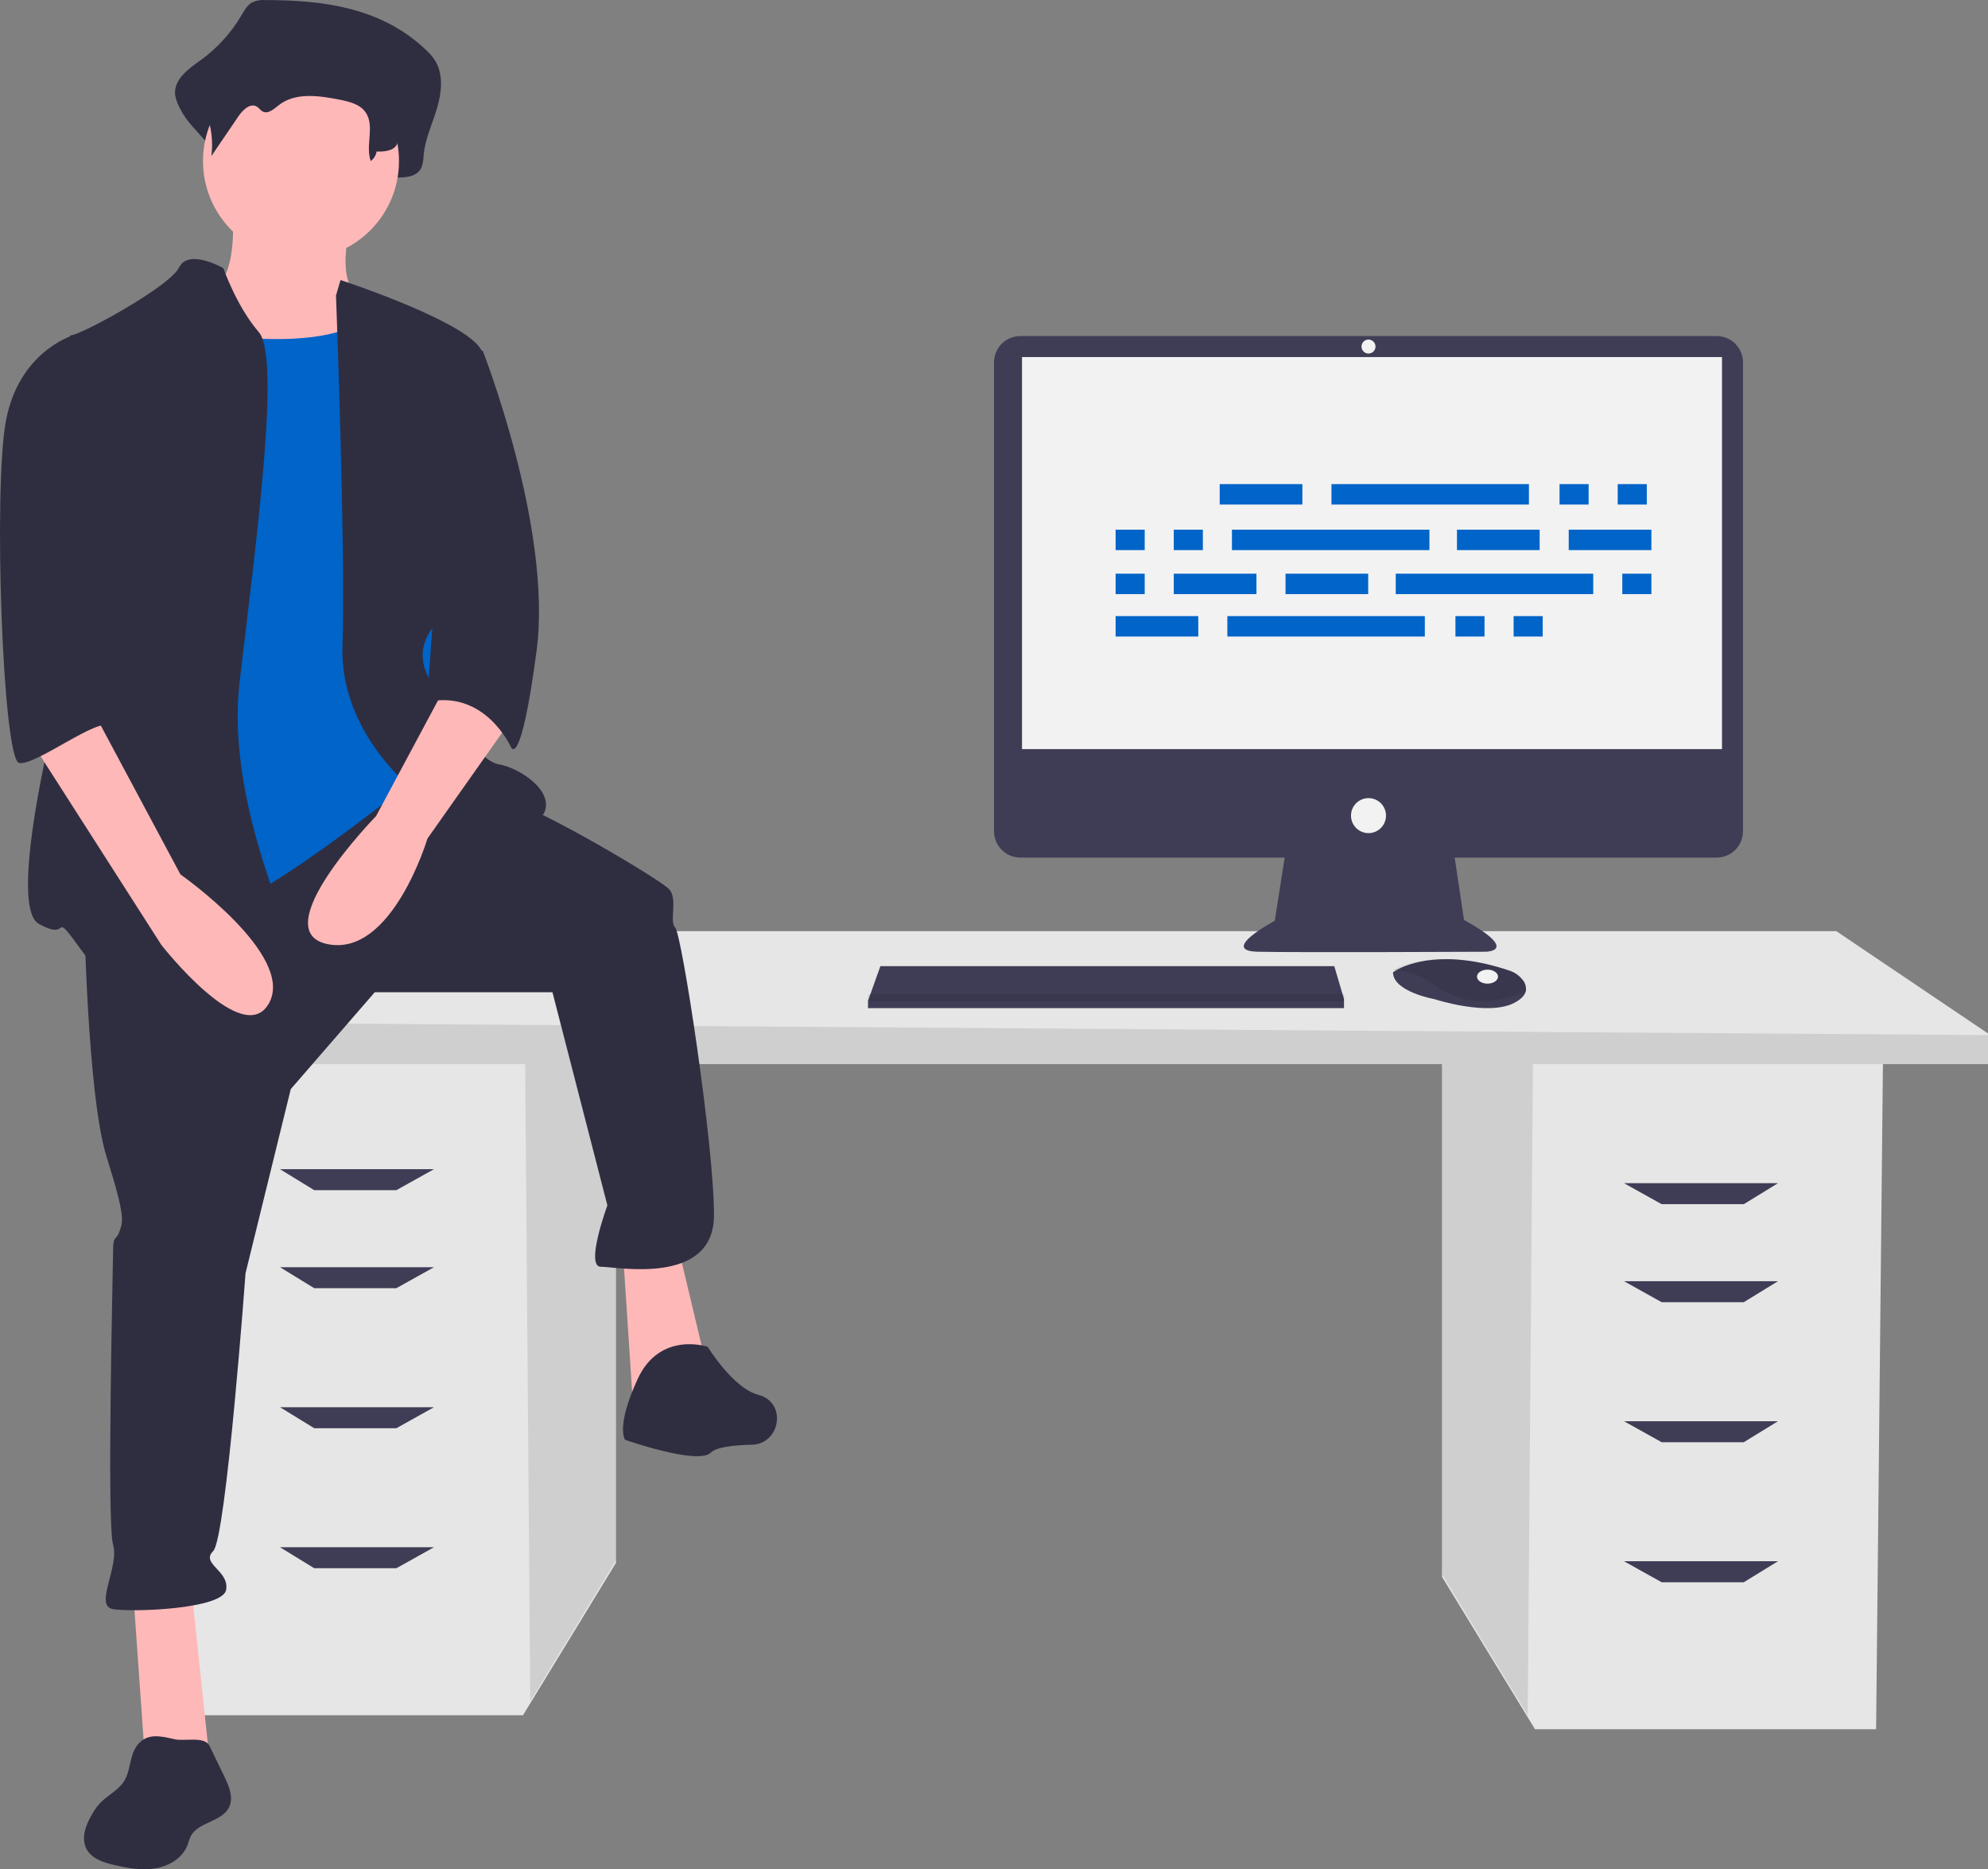 <svg xmlns="http://www.w3.org/2000/svg" width="284" height="267" viewBox="0 0 284 267">
    <rect x="0" y="0" width="284" height="267" fill="#808080" stroke="none"/>
    <g fill="none">
        <path fill="#E6E6E6" d="M206 151L206 225.227 218.349 245.461 219.289 247 268.015 247 269 151z"/>
        <path fill="#000" d="M206 151L206 224.864 218.248 245 219 151z" opacity=".1"/>
        <path fill="#E6E6E6" d="M88 149L88 223.227 75.651 243.461 74.711 245 25.985 245 25 149z"/>
        <path fill="#000" d="M88 149L88 222.865 75.752 243 75 149z" opacity=".1"/>
        <path fill="#E6E6E6" d="M284 147.616L284 152 19 152 19 145.667 43.628 133 262.327 133z"/>
        <path fill="#000" d="M284 147.846L284 152 19 152 19 146z" opacity=".1"/>
        <path fill="#3F3D56" d="M56.622 170L44.889 170 40 167 62 167zM56.622 184L44.889 184 40 181 62 181zM56.622 204L44.889 204 40 201 62 201zM56.622 224L44.889 224 40 221 62 221zM237.378 172L249.111 172 254 169 232 169zM237.378 186L249.111 186 254 183 232 183zM237.378 206L249.111 206 254 203 232 203zM237.378 226L249.111 226 254 223 232 223zM245.238 48h-99.476c-.998 0-1.955.396-2.66 1.101-.706.705-1.102 1.662-1.102 2.66v66.975c0 .998.396 1.954 1.102 2.66.705.705 1.662 1.1 2.66 1.1h37.762l-1.415 9.029s-8.085 4.293-2.4 4.419c5.685.126 32.466 0 32.466 0s5.18 0-3.032-4.546l-1.33-8.901h37.425c.998 0 1.955-.396 2.66-1.102.706-.705 1.102-1.661 1.102-2.659V51.76c0-.997-.396-1.954-1.102-2.659-.705-.705-1.662-1.101-2.66-1.101z"/>
        <path fill="#F2F2F2" d="M146 51H246V107H146z"/>
        <circle cx="195.5" cy="49.5" r="1" fill="#F2F2F2"/>
        <circle cx="195.5" cy="116.5" r="2.5" fill="#F2F2F2"/>
        <path fill="#3F3D56" d="M192 142.695L192 144 124 144 124 142.956 124.093 142.695 125.769 138 190.61 138zM217.979 141.549c-.123.553-.588 1.137-1.639 1.69-3.77 1.98-11.434-.53-11.434-.53S199 141.654 199 138.88c.166-.12.339-.228.518-.324 1.585-.881 6.84-3.056 16.157.092.686.227 1.3.65 1.771 1.22.424.439.622 1.064.533 1.682z"/>
        <path fill="#000" d="M217.978 141.644c-4.743 1.898-8.97 2.04-13.31-1.107-1.64-1.267-3.627-1.95-5.668-1.949 1.63-.9 7.031-3.121 16.61.094.706.231 1.336.663 1.82 1.246.436.447.64 1.086.548 1.716z" opacity=".1"/>
        <ellipse cx="212.5" cy="139.5" fill="#F2F2F2" rx="1.5" ry="1"/>
        <path fill="#000" d="M192 142L192 143 124 143 124 142.2 124.093 142z" opacity=".1"/>
        <path fill="#2F2E41" d="M37.849.011c-.698-.055-1.396.096-2.003.436-.596.397-.972 1.093-1.355 1.74-1.466 2.506-3.45 4.688-5.827 6.408-1.732 1.235-3.933 2.774-3.637 5.051.156.752.442 1.473.844 2.132 1.597 3.139 5.956 5.565 5.527 9.146 1.587-2.586-.535-3.865 1.052-6.451.756-1.232 2.068-2.622 3.21-1.848.382.259.632.723 1.03.95.95.542 1.96-.494 2.8-1.228 2.897-2.532 7.017-1.869 10.623-1.08 1.702.372 3.572.861 4.578 2.445 1.323 2.082-1.257 4.33-1.909 6.685-.108.407-.004.84.278 1.158.282.318.707.482 1.136.438 1.082-.104 2.364-.19 2.428-.651 1.36.047 3.029-.103 3.612-1.483.178-.546.272-1.114.28-1.687.213-2.317 1.224-4.432 1.893-6.638.67-2.205.96-4.79-.169-6.746-.403-.65-.902-1.24-1.48-1.75C54.35.997 45.92.001 37.849.01z"/>
        <path fill="#FFB8B8" d="M33.135 29.196s1.376 11.523-3.672 12.445c-5.048.922 4.59 16.593 4.59 16.593L57 61l-5.507-18.437S47.82 41.18 50.116 31.96c2.294-9.218-16.981-2.765-16.981-2.765zM19 227L20.76 252 30 252 27.36 227zM89 178.917L90.384 200 101 195.417 96.846 178z"/>
        <path fill="#2F2E41" d="M12 129.728s.462 26.76 3.23 35.525c2.77 8.766 2.308 9.228 1.847 10.612-.462 1.384-.923.461-.923 2.768s-.923 38.754 0 41.984c.923 3.23-2.77 8.766 0 9.227 2.77.461 15.692 0 16.154-2.768.461-2.768-3.693-3.691-1.846-5.536 1.846-1.846 4.615-39.678 4.615-39.678l6.461-26.297 12-13.841h25.385l7.846 30.45s-3.23 8.766-.923 8.766c2.308 0 16.154 2.768 16.154-7.382 0-10.15-4.615-40.139-5.538-41.062-.924-.922.461-4.152-.924-5.536C94.154 125.576 78 115.887 72 114.042 66 112.196 57.583 110 57.583 110L12 129.728zM101.097 192.367s-6.812-2.291-9.99 4.581c-3.18 6.873-1.817 8.706-1.817 8.706s10.445 3.666 12.261 1.833c.79-.798 3.3-1.075 5.883-1.133 3.934-.09 4.98-5.705 1.265-7.013-.11-.039-.223-.073-.336-.102-3.633-.916-7.266-6.872-7.266-6.872z"/>
        <circle cx="43" cy="23" r="14" fill="#FFB8B8"/>
        <path fill="#0064C8" d="M25.468 47.007s22.477 4.62 27.982-2.771c5.504-7.391 7.798 20.786 7.798 20.786L64 94.585l-4.128 16.167s-21.56 17.553-28.44 18.938C24.55 131.076 14 132 14 132s3.211-51.273 3.211-52.197c0-.924 8.257-32.796 8.257-32.796z"/>
        <path fill="#2F2E41" d="M31.917 38.316s-4.966-2.884-6.333-.113c-1.367 2.77-14.121 9.698-15.488 9.698-1.366 0 2.733 38.333.911 42.951C9.185 95.471.53 129.185 5.541 131.956c5.01 2.77 1.367-2.771 6.377 4.156 5.011 6.928 29.61 6.928 30.976 4.157 1.366-2.771-10.933-23.554-8.655-42.951 2.277-19.397 5.922-46.184 2.733-49.878-3.189-3.695-5.055-9.124-5.055-9.124zM48 42.199L48.648 40s19.35 6.327 20.28 10.456c.93 4.128.465 33.026-2.79 35.32-3.256 2.293-7.907 5.963-4.651 11.468 3.255 5.504 6.975 11.467 9.766 11.926 2.79.459 7.906 3.67 6.51 6.88-1.395 3.212-18.137-2.752-18.137-2.752s-11.16-8.256-10.696-21.1c.465-12.844-.93-50-.93-50z"/>
        <path fill="#FFB8B8" d="M64.737 96L53.72 116.574s-16.067 16.459-6.886 18.288c9.18 1.829 14.23-15.088 14.23-15.088L73 102.858 64.737 96z"/>
        <path fill="#2F2E41" d="M38.482 3.009c-.563-.042-1.127.068-1.634.32-.458.338-.836.776-1.105 1.28C34.5 6.5 32.88 8.105 30.989 9.324c-1.413.909-3.209 2.041-2.967 3.716.131.562.365 1.094.689 1.569 1.307 2.332 1.828 5.032 1.482 7.69l3.884-5.708c.617-.906 1.688-1.929 2.619-1.36.312.19.516.533.84.7.775.399 1.599-.364 2.284-.904 2.364-1.863 5.725-1.375 8.667-.794 1.388.274 2.914.633 3.734 1.798 1.365 1.936-.06 4.733.736 6.97.45-.319.754-.808.841-1.357 1.11.035 2.471-.076 2.947-1.09.145-.398.222-.818.228-1.242.175-1.705.999-3.26 1.545-4.883.546-1.622.784-3.524-.138-4.963-.337-.487-.744-.921-1.207-1.288-5.23-4.442-12.106-5.175-18.691-5.168zM64.684 49l4.29 1.132s9.984 25.418 7.681 42.814c-2.302 17.395-3.683 13.732-3.683 13.732S69.288 98.438 61 100.27L64.684 49zM19.59 249.31c-1.114 1.47-.89 3.57-1.878 5.122-.855 1.346-2.468 2.051-3.538 3.244-.341.396-.646.821-.91 1.27-.992 1.613-1.799 3.68-.821 5.303.786 1.305 2.44 1.815 3.956 2.162 1.916.44 3.907.791 5.845.455 1.939-.335 3.833-1.487 4.524-3.276.136-.45.298-.892.484-1.324 1.05-2.007 4.346-2.03 5.422-4.024.752-1.396.06-3.083-.631-4.508l-2.112-4.354c-.7-1.444-3.542-.613-5.023-.96-1.931-.451-3.928-.948-5.318.89z"/>
        <path fill="#FFB8B8" d="M4 105.205l19.051 29.763s11.794 15.11 15.423 8.242c3.629-6.868-12.701-18.316-12.701-18.316L13.526 102 4 105.205z"/>
        <path fill="#2F2E41" d="M13.916 48.924L10.187 48S2.73 50.31.864 60.011C-1 69.712.398 108.517 2.73 108.979c2.33.462 11.511-6.757 12.98-5.226 1.47 1.53-3.191-6.323-1.793-10.48 1.399-4.159 0-44.35 0-44.35z"/>
        <g fill="#0064C8">
            <path d="M15.244.148H27.053V3.066H15.244zM63.792.148H67.947V3.066H63.792zM72.102.148H76.257V3.066H72.102zM31.208.148H59.418V3.066H31.208zM.373 19.003H12.182V21.921H.373zM48.921 19.003H53.076V21.921H48.921zM57.231 19.003H61.386V21.921H57.231zM16.337 19.003H44.547V21.921H16.337zM49.14 6.657H60.949V9.575H49.14zM65.104 6.657H76.913V9.575H65.104zM.373 6.657H4.528V9.575H.373zM8.683 6.657H12.838V9.575H8.683zM16.993 6.657H45.203V9.575H16.993zM24.647 12.943H36.456V15.861H24.647zM8.683 12.943H20.492V15.861H8.683zM.373 12.943H4.528V15.861H.373zM72.758 12.943H76.913V15.861H72.758zM40.393 12.943H68.603V15.861H40.393z" transform="translate(159 69)"/>
        </g>
    </g>
</svg>
